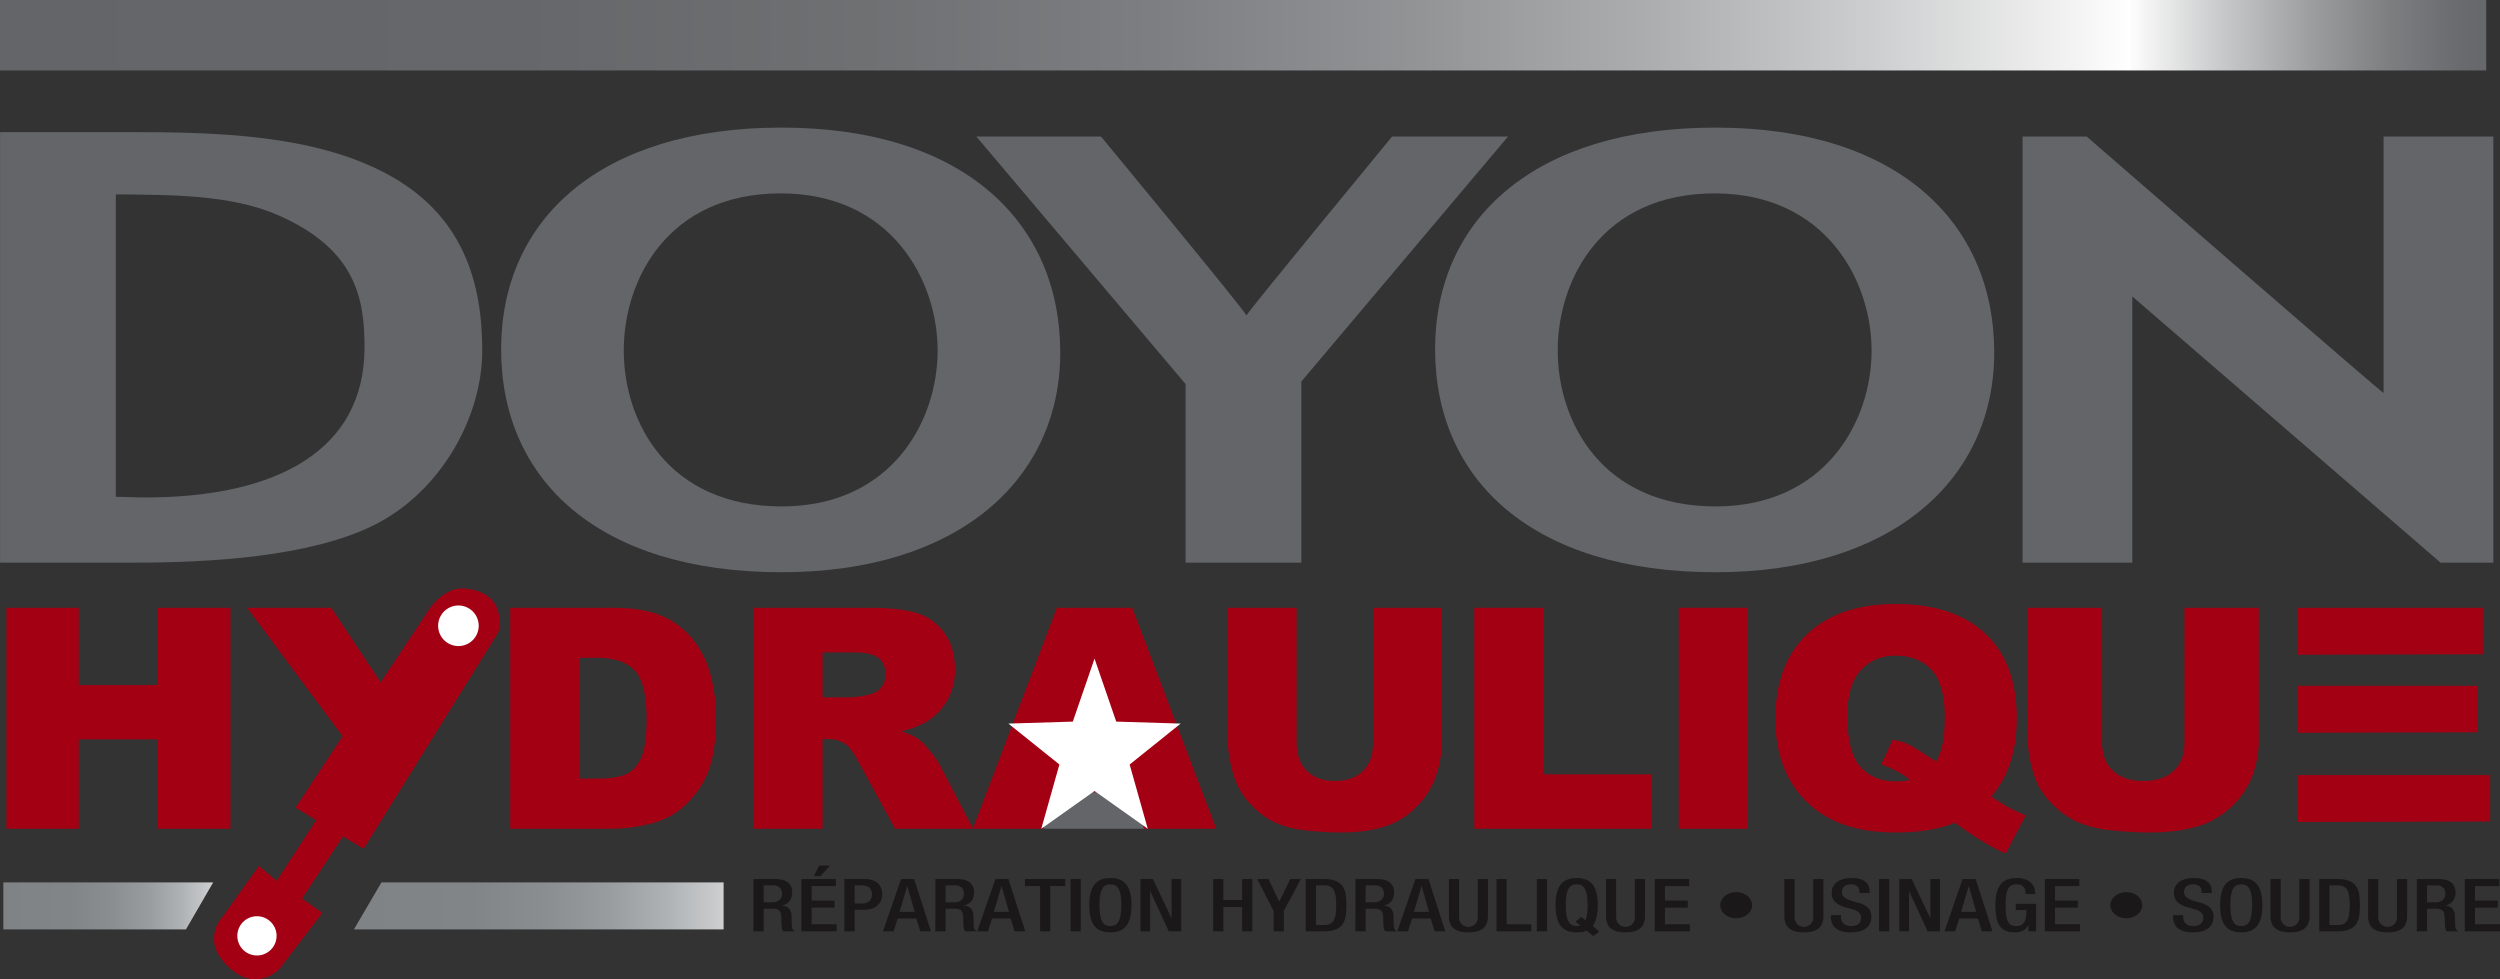 <svg aria-label="Logo - Doyon Hydraulique - Réparation hydraulique - Usinage - Soudure" xmlns="http://www.w3.org/2000/svg" xmlns:xlink="http://www.w3.org/1999/xlink" width="1197.579" height="469.118" viewBox="0 0 1197.579 469.118"><rect x="0" y="0" width="1197.579" height="469.118" fill="#333333" stroke="none"/><title>Logo - Doyon Hydraulique - Réparation hydraulique - Usinage - Soudure</title><defs><linearGradient id="linear-gradient" x1="1" y1="0.5" x2="0" y2="0.5" gradientUnits="objectBoundingBox"><stop offset="0" stop-color="#636568"></stop><stop offset="0.018" stop-color="#696b6e"></stop><stop offset="0.045" stop-color="#7c7e80"></stop><stop offset="0.076" stop-color="#9b9d9e"></stop><stop offset="0.11" stop-color="#c6c7c8"></stop><stop offset="0.148" stop-color="#fdfdfd"></stop><stop offset="0.148" stop-color="#fff"></stop><stop offset="0.168" stop-color="#f4f4f4"></stop><stop offset="0.25" stop-color="#cdcecf"></stop><stop offset="0.339" stop-color="#acadaf"></stop><stop offset="0.433" stop-color="#919395"></stop><stop offset="0.536" stop-color="#7d7e81"></stop><stop offset="0.65" stop-color="#6e7072"></stop><stop offset="0.786" stop-color="#65676a"></stop><stop offset="1" stop-color="#636568"></stop></linearGradient><linearGradient id="linear-gradient-2" x1="1" y1="0.5" x2="0" y2="0.5" gradientUnits="objectBoundingBox"><stop offset="0" stop-color="#808386"></stop><stop offset="0" stop-color="#838689"></stop><stop offset="0" stop-color="#8d9092"></stop><stop offset="0" stop-color="#9ea0a3"></stop><stop offset="0" stop-color="#b5b8ba"></stop><stop offset="0" stop-color="#ced0d2"></stop><stop offset="0.02" stop-color="#c9cbcd"></stop><stop offset="0.159" stop-color="#aeb1b3"></stop><stop offset="0.311" stop-color="#999c9f"></stop><stop offset="0.48" stop-color="#8b8e90"></stop><stop offset="0.682" stop-color="#828588"></stop><stop offset="1" stop-color="#808386"></stop></linearGradient></defs><g id="Groupe_1" data-name="Groupe 1" transform="translate(-361.485 -306.411)"><rect id="Rectangle_1" data-name="Rectangle 1" width="49.983" height="26.813" transform="translate(861.286 676.592)" fill="#636568"></rect><path id="Trac&#xE9;_1" data-name="Trac&#xE9; 1" d="M.01,19.687H62.453c41.079,0,87.089,1.225,122.005,19.586,37.382,19.586,46.537,52.31,46.537,85.054,0,31.827-19.8,67.808-52.208,83.8-30.577,15.083-78.593,17.805-114.332,17.805H.01ZM69.435,194.713c62.851,0,105.164-22.341,105.164-71.916,0-23.257-4.073-46.846-41.079-63.182-23.1-10.2-52.172-9.792-78.052-10.1V194.4c4.52,0,9.448.309,13.967.309" transform="translate(361.507 350.005)" fill="#636568"></path><path id="Trac&#xE9;_2" data-name="Trac&#xE9; 2" d="M209.008,232.01c-87.5,0-134.33-44.068-134.33-106.8,0-62.43,47.652-106.193,134.33-106.193,87.5,0,133.51,45.6,133.51,107.723,0,60.9-48.887,105.273-133.51,105.273M208.6,50.536c-53.812,0-75.175,41.008-75.175,75.282s21.364,74.671,75.587,74.671c52.58,0,74.767-40.7,74.767-74.671,0-33.663-22.187-75.282-75.179-75.282" transform="translate(526.863 348.515)" fill="#636568"></path><path id="Trac&#xE9;_3" data-name="Trac&#xE9; 3" d="M245.727,224.464V138.922L145.494,20.347h59.717s68.042,82.318,69.682,85.687c1.646-3.063,69.759-85.687,69.759-85.687h55.538l-99,117.354v86.764Z" transform="translate(683.688 351.467)" fill="#636568"></path><path id="Trac&#xE9;_4" data-name="Trac&#xE9; 4" d="M348.189,232.01c-87.5,0-134.33-44.068-134.33-106.8,0-62.43,47.652-106.193,134.33-106.193,87.5,0,133.51,45.6,133.51,107.723,0,60.9-48.887,105.273-133.51,105.273M347.78,50.536c-53.815,0-75.179,41.008-75.179,75.282s21.364,74.671,75.587,74.671c52.58,0,74.767-40.7,74.767-74.671,0-33.663-22.187-75.282-75.175-75.282" transform="translate(835.086 348.515)" fill="#636568"></path><path id="Trac&#xE9;_5" data-name="Trac&#xE9; 5" d="M501.634,224.464,353.98,96.956V224.464H301.4V20.347h30.728S473.549,143.22,474.346,143.22V20.347h52.58V224.464Z" transform="translate(1028.95 351.467)" fill="#636568"></path><rect id="Rectangle_3" data-name="Rectangle 3" width="1190.991" height="33.75" transform="translate(361.485 306.411)" fill="url(#linear-gradient)"></rect><path id="Trac&#xE9;_6" data-name="Trac&#xE9; 6" d="M.956,90.572H35.612V127.61H73.479V90.572h34.807V196.421H73.479V153.6H35.612v42.818H.956Z" transform="translate(363.601 506.984)" fill="#a30013"></path><path id="Trac&#xE9;_7" data-name="Trac&#xE9; 7" d="M76.031,90.572H125.2q14.543,0,23.492,3.9a38.181,38.181,0,0,1,14.8,11.19,46.215,46.215,0,0,1,8.474,16.97,77.766,77.766,0,0,1,2.629,20.506q0,16.963-3.909,26.318a43.6,43.6,0,0,1-10.849,15.665,35.5,35.5,0,0,1-14.906,8.412,77.631,77.631,0,0,1-19.728,2.89H76.031Zm33.1,23.971v57.833h8.11q10.372,0,14.758-2.276t6.866-7.94q2.488-5.666,2.485-18.374,0-16.828-5.552-23.032t-18.413-6.211Z" transform="translate(529.859 506.984)" fill="#a30013"></path><path id="Trac&#xE9;_8" data-name="Trac&#xE9; 8" d="M112.238,196.421V90.572H167.4q15.343,0,23.453,2.6a24.97,24.97,0,0,1,13.08,9.637q4.966,7.045,4.966,17.15a29.145,29.145,0,0,1-3.8,15.2,29.468,29.468,0,0,1-10.454,10.364,40.38,40.38,0,0,1-11.624,4.189,33.119,33.119,0,0,1,8.615,3.9,32.863,32.863,0,0,1,5.294,5.564,41.2,41.2,0,0,1,4.635,6.577l16.031,30.67H180.2l-17.69-32.348q-3.361-6.278-5.992-8.159a14.029,14.029,0,0,0-8.11-2.453h-2.922v42.959Zm33.245-62.96h13.954a50.57,50.57,0,0,0,8.769-1.443,8.769,8.769,0,0,0,5.368-3.321,9.711,9.711,0,0,0,2.083-6.14q0-5.126-3.288-7.869t-12.347-2.742H145.483Z" transform="translate(610.041 506.984)" fill="#a30013"></path><path id="Trac&#xE9;_9" data-name="Trac&#xE9; 9" d="M221.561,178.946H183.983l-5.22,17.474H144.968L185.224,90.572H221.33l40.249,105.849H226.92Zm-6.866-22.888-11.823-38.051-11.7,38.051Z" transform="translate(682.524 506.984)" fill="#a30013"></path><path id="Trac&#xE9;_10" data-name="Trac&#xE9; 10" d="M252.578,90.572H285.6v63.063a52.59,52.59,0,0,1-2.957,17.712,38.239,38.239,0,0,1-9.28,14.575,37.066,37.066,0,0,1-13.26,8.769q-9.644,3.53-23.161,3.533a147.093,147.093,0,0,1-17.063-1.083,45.023,45.023,0,0,1-15.456-4.291,38.6,38.6,0,0,1-11.36-9.129,33.4,33.4,0,0,1-7.049-12.193,62.551,62.551,0,0,1-3.07-17.892V90.572h33.026v64.564q0,8.66,4.857,13.527t13.482,4.87q8.549,0,13.408-4.8t4.857-13.6Z" transform="translate(766.632 506.984)" fill="#a30013"></path><path id="Trac&#xE9;_11" data-name="Trac&#xE9; 11" d="M219.7,90.572h33.1v79.782h51.655v26.067H219.7Z" transform="translate(848.022 506.984)" fill="#a30013"></path><rect id="Rectangle_5" data-name="Rectangle 5" width="33.171" height="105.849" transform="translate(1165.624 597.556)" fill="#a30013"></rect><path id="Trac&#xE9;_12" data-name="Trac&#xE9; 12" d="M368.019,182.213q6.476,4.263,8.454,5.343,2.965,1.586,7.988,3.684l-9.589,18.339a113.18,113.18,0,0,1-14.314-7.908q-7.078-4.581-9.9-6.9-11.418,4.7-28.622,4.693-25.426,0-40.118-12.562-17.358-14.875-17.355-41.805,0-26.139,15.189-40.616T322.192,90.01q27.788,0,42.9,14.154t15.108,40.5q0,23.468-12.18,37.546M341.6,165.462q4.113-7,4.111-20.94,0-16.028-6.284-22.888t-17.32-6.86q-10.266,0-16.667,7t-6.394,21.878q0,17.33,6.243,24.331t17.124,7a32.415,32.415,0,0,0,6.625-.649q-4.34-3.973-13.7-7.509l5.407-11.768a30.7,30.7,0,0,1,7.117,1.948,91.33,91.33,0,0,1,9.933,6.066q1.755,1.152,3.809,2.382" transform="translate(947.377 505.739)" fill="#a30013"></path><path id="Trac&#xE9;_13" data-name="Trac&#xE9; 13" d="M377.246,90.572h35.611v63.063a49.223,49.223,0,0,1-3.189,17.712,37.989,37.989,0,0,1-10,14.575,40.382,40.382,0,0,1-14.3,8.769q-10.4,3.53-24.974,3.533a170.886,170.886,0,0,1-18.4-1.083,51.442,51.442,0,0,1-16.661-4.291,41.125,41.125,0,0,1-12.251-9.129,32.886,32.886,0,0,1-7.6-12.193,58.427,58.427,0,0,1-3.311-17.892V90.572h35.614v64.564q0,8.66,5.237,13.527t14.539,4.87q9.21,0,14.453-4.8t5.24-13.6Z" transform="translate(1030.642 506.984)" fill="#a30013"></path><path id="Trac&#xE9;_14" data-name="Trac&#xE9; 14" d="M151.81,87.73c-9.386-.816-16.365,9.239-16.365,9.239l-23.714,35.707L88.066,96.969H47.752L93.5,158.486l-22.54,34.222,9.885,5.989L61.871,227.8,53.413,220.6,36.177,244.726s-11.489,11.524,3.134,24.755c13.16,11.91,23.817.627,23.817.627L83.81,243.16l-9.714-6.9,19.593-29.789,9.862,5.976,64.555-103.727s5.326-19.114-16.295-20.994" transform="translate(432.099 500.587)" fill="#a30013"></path><path id="Trac&#xE9;_15" data-name="Trac&#xE9; 15" d="M54.17,145.94a9.4,9.4,0,1,1-9.4-9.4,9.4,9.4,0,0,1,9.4,9.4" transform="translate(439.802 608.776)" fill="#fff"></path><path id="Trac&#xE9;_16" data-name="Trac&#xE9; 16" d="M84.724,99.95a9.716,9.716,0,1,1-9.718-9.718,9.715,9.715,0,0,1,9.718,9.718" transform="translate(506.077 506.231)" fill="#fff"></path><path id="Trac&#xE9;_17" data-name="Trac&#xE9; 17" d="M431.1,112.833V90.572H342.4v22.492Z" transform="translate(1119.736 506.984)" fill="#a30013"></path><path id="Trac&#xE9;_18" data-name="Trac&#xE9; 18" d="M428.761,124.462V102.2H342.4v22.492Z" transform="translate(1119.737 532.736)" fill="#a30013"></path><path id="Trac&#xE9;_19" data-name="Trac&#xE9; 19" d="M434.6,137.761V115.5H342.4v22.492Z" transform="translate(1119.736 562.189)" fill="#a30013"></path><path id="Trac&#xE9;_20" data-name="Trac&#xE9; 20" d="M112.286,131h10.778a12.256,12.256,0,0,1,3.015.354,7.244,7.244,0,0,1,2.462,1.119,5.306,5.306,0,0,1,1.668,2,6.765,6.765,0,0,1,.6,2.98,6.633,6.633,0,0,1-1.283,4.118,5.337,5.337,0,0,1-3.809,2.019v.071a5.4,5.4,0,0,1,3.488,1.331,5.543,5.543,0,0,1,1.3,3.787q.043,1.225.064,2.594t.109,2.491a2.342,2.342,0,0,0,.534,1.4,4.043,4.043,0,0,0,.919.771h-5.519a2.461,2.461,0,0,1-.534-.91,6.254,6.254,0,0,1-.276-1.3,19.433,19.433,0,0,1-.129-2.241c0-.749-.029-1.582-.087-2.491a7.84,7.84,0,0,0-.254-1.771,2.588,2.588,0,0,0-.73-1.225,3.177,3.177,0,0,0-1.366-.7,8.163,8.163,0,0,0-2.1-.231h-3.976v10.868h-4.876Zm8.769,11.151a5.368,5.368,0,0,0,3.613-1.09,3.716,3.716,0,0,0,1.263-2.98,3.977,3.977,0,0,0-1.093-3.031,5.019,5.019,0,0,0-3.526-1.032h-4.15v8.133Z" transform="translate(610.148 596.511)" fill="#1a1818"></path><path id="Trac&#xE9;_21" data-name="Trac&#xE9; 21" d="M119.431,135.442h16.51v3.366H124.307v6.943h10.949v3.366H124.307v7.991h11.977v3.366H119.431Zm8.512-6.448h5.134l-4.533,5.047h-3.166Z" transform="translate(625.971 592.071)" fill="#1a1818"></path><path id="Trac&#xE9;_22" data-name="Trac&#xE9; 22" d="M125.832,131H135.5a11.8,11.8,0,0,1,3.787.546,7.1,7.1,0,0,1,2.63,1.508,5.893,5.893,0,0,1,1.517,2.3,8.372,8.372,0,0,1,.5,2.945,6.787,6.787,0,0,1-2.311,5.381q-2.31,2.015-6.628,2.016h-4.279v10.341h-4.876Zm4.876,11.675h3.465a7.42,7.42,0,0,0,1.861-.225,4.506,4.506,0,0,0,1.559-.739,3.426,3.426,0,0,0,1.07-1.331,4.736,4.736,0,0,0,.386-2.016,4.314,4.314,0,0,0-1.157-3.192q-1.152-1.152-4.063-1.154h-3.121Z" transform="translate(640.146 596.514)" fill="#1a1818"></path><path id="Trac&#xE9;_23" data-name="Trac&#xE9; 23" d="M140.266,131h6.243l8.043,25.032h-5.092l-1.88-6.133h-8.94l-1.967,6.133H131.58Zm6.5,15.706-3.507-12.341h-.087l-3.636,12.341Z" transform="translate(652.875 596.511)" fill="#1a1818"></path><path id="Trac&#xE9;_24" data-name="Trac&#xE9; 24" d="M139.391,131h10.778a12.256,12.256,0,0,1,3.015.354,7.244,7.244,0,0,1,2.462,1.119,5.306,5.306,0,0,1,1.668,2,6.765,6.765,0,0,1,.6,2.98,6.633,6.633,0,0,1-1.283,4.118,5.337,5.337,0,0,1-3.809,2.019v.071a5.4,5.4,0,0,1,3.488,1.331,5.543,5.543,0,0,1,1.3,3.787q.043,1.225.064,2.594t.109,2.491a2.342,2.342,0,0,0,.534,1.4,4.043,4.043,0,0,0,.919.771h-5.519a2.461,2.461,0,0,1-.534-.91,6.254,6.254,0,0,1-.276-1.3,19.439,19.439,0,0,1-.129-2.241c0-.749-.029-1.582-.087-2.491a7.838,7.838,0,0,0-.254-1.771,2.588,2.588,0,0,0-.73-1.225,3.177,3.177,0,0,0-1.366-.7,8.163,8.163,0,0,0-2.1-.231h-3.976v10.868h-4.876Zm8.769,11.151a5.368,5.368,0,0,0,3.613-1.09,3.716,3.716,0,0,0,1.263-2.98,3.977,3.977,0,0,0-1.093-3.031,5.019,5.019,0,0,0-3.526-1.032h-4.15v8.133Z" transform="translate(670.173 596.511)" fill="#1a1818"></path><path id="Trac&#xE9;_25" data-name="Trac&#xE9; 25" d="M154.318,131h6.243l8.043,25.032h-5.092l-1.881-6.133h-8.94l-1.967,6.133h-5.092Zm6.5,15.706-3.507-12.341h-.087l-3.636,12.341Z" transform="translate(683.994 596.511)" fill="#1a1818"></path><path id="Trac&#xE9;_26" data-name="Trac&#xE9; 26" d="M160.009,134.365h-7.271V131h19.291v3.366h-7.143v21.666h-4.876Z" transform="translate(699.731 596.513)" fill="#1a1818"></path><rect id="Rectangle_6" data-name="Rectangle 6" width="4.876" height="25.032" transform="translate(874.328 727.514)" fill="#1a1818"></rect><path id="Trac&#xE9;_27" data-name="Trac&#xE9; 27" d="M172.426,156.857q-5.261,0-7.68-3.153t-2.414-9.849q0-6.7,2.414-9.853t7.68-3.153q5.261,0,7.68,3.153t2.417,9.853q0,6.693-2.417,9.849t-7.68,3.153m0-3.012a5.633,5.633,0,0,0,2.054-.366,3.547,3.547,0,0,0,1.646-1.456,9.025,9.025,0,0,0,1.112-3.067,26.674,26.674,0,0,0,.408-5.208,25.672,25.672,0,0,0-.408-5.1,8.607,8.607,0,0,0-1.112-3,3.6,3.6,0,0,0-1.646-1.421,5.83,5.83,0,0,0-4.086,0,3.589,3.589,0,0,0-1.668,1.421,8.607,8.607,0,0,0-1.112,3,25.672,25.672,0,0,0-.408,5.1,26.674,26.674,0,0,0,.408,5.208,9.025,9.025,0,0,0,1.112,3.067,3.532,3.532,0,0,0,1.668,1.456,5.649,5.649,0,0,0,2.032.366" transform="translate(720.977 596.177)" fill="#1a1818"></path><path id="Trac&#xE9;_28" data-name="Trac&#xE9; 28" d="M169.956,131H175.9l8.853,18.654h.087V131h4.619v25.032h-5.947l-8.853-19.139h-.087v19.139h-4.619Z" transform="translate(737.862 596.513)" fill="#1a1818"></path><path id="Trac&#xE9;_29" data-name="Trac&#xE9; 29" d="M180.788,131h4.876v10.026h8.985V131h4.873v25.032h-4.873v-11.64h-8.985v11.64h-4.876Z" transform="translate(761.849 596.513)" fill="#1a1818"></path><path id="Trac&#xE9;_30" data-name="Trac&#xE9; 30" d="M195.22,146.25,187.348,131h5.433l5.134,10.8,5.262-10.8h5.092L200.1,146.25v9.782H195.22Z" transform="translate(776.376 596.513)" fill="#1a1818"></path><path id="Trac&#xE9;_31" data-name="Trac&#xE9; 31" d="M194.586,131h8.686a14.82,14.82,0,0,1,5.732.916,7.141,7.141,0,0,1,3.25,2.575,9.6,9.6,0,0,1,1.456,3.963,37.806,37.806,0,0,1,0,10.129,9.613,9.613,0,0,1-1.456,3.964,7.163,7.163,0,0,1-3.25,2.575,14.894,14.894,0,0,1-5.732.91h-8.686Zm4.88,22.02h4.018a6.676,6.676,0,0,0,2.591-.46,3.765,3.765,0,0,0,1.771-1.54,8.118,8.118,0,0,0,1.006-2.925,27.518,27.518,0,0,0,.321-4.578,28.1,28.1,0,0,0-.3-4.452,8.628,8.628,0,0,0-.961-2.945,3.906,3.906,0,0,0-1.755-1.614,6.561,6.561,0,0,0-2.674-.489h-4.018Z" transform="translate(792.405 596.511)" fill="#1a1818"></path><path id="Trac&#xE9;_32" data-name="Trac&#xE9; 32" d="M201.985,131h10.782a12.229,12.229,0,0,1,3.012.354,7.216,7.216,0,0,1,2.462,1.119,5.248,5.248,0,0,1,1.668,2,6.766,6.766,0,0,1,.6,2.98,6.633,6.633,0,0,1-1.283,4.118,5.337,5.337,0,0,1-3.806,2.019v.071a5.4,5.4,0,0,1,3.485,1.331,5.559,5.559,0,0,1,1.305,3.787c.029.816.048,1.681.064,2.594s.051,1.739.106,2.491a2.323,2.323,0,0,0,.537,1.4,3.975,3.975,0,0,0,.919.771h-5.519a2.423,2.423,0,0,1-.537-.91,6.262,6.262,0,0,1-.273-1.3,19.438,19.438,0,0,1-.132-2.241c0-.749-.026-1.582-.084-2.491a7.829,7.829,0,0,0-.257-1.771,2.589,2.589,0,0,0-.73-1.225,3.177,3.177,0,0,0-1.366-.7,8.153,8.153,0,0,0-2.1-.231h-3.98v10.868h-4.876Zm8.769,11.151a5.377,5.377,0,0,0,3.616-1.09,3.716,3.716,0,0,0,1.263-2.98,3.989,3.989,0,0,0-1.093-3.031,5.023,5.023,0,0,0-3.53-1.032h-4.15v8.133Z" transform="translate(808.791 596.511)" fill="#1a1818"></path><path id="Trac&#xE9;_33" data-name="Trac&#xE9; 33" d="M216.912,131h6.246l8.043,25.032h-5.092l-1.881-6.133h-8.94l-1.971,6.133h-5.092Zm6.5,15.706-3.51-12.341h-.084l-3.636,12.341Z" transform="translate(822.612 596.511)" fill="#1a1818"></path><path id="Trac&#xE9;_34" data-name="Trac&#xE9; 34" d="M220.8,131v17.95a4.492,4.492,0,1,0,8.936,0V131h4.876v17.635a9.523,9.523,0,0,1-.636,3.681,6.078,6.078,0,0,1-1.845,2.437,7.62,7.62,0,0,1-2.932,1.35,16.659,16.659,0,0,1-3.915.418,16.917,16.917,0,0,1-3.931-.418,7.622,7.622,0,0,1-2.951-1.35,5.951,5.951,0,0,1-1.839-2.437,9.338,9.338,0,0,1-.646-3.681V131Z" transform="translate(839.644 596.514)" fill="#1a1818"></path><path id="Trac&#xE9;_35" data-name="Trac&#xE9; 35" d="M223.011,131h4.876v21.666h11.8v3.366h-16.68Z" transform="translate(855.353 596.513)" fill="#1a1818"></path><rect id="Rectangle_7" data-name="Rectangle 7" width="4.876" height="25.032" transform="translate(1097.694 727.514)" fill="#1a1818"></rect><path id="Trac&#xE9;_36" data-name="Trac&#xE9; 36" d="M246.7,156.017a7.637,7.637,0,0,1-2.138.649,16.777,16.777,0,0,1-2.652.193q-5.261,0-7.68-3.157t-2.417-9.849q0-6.7,2.417-9.853t7.68-3.153q5.256,0,7.676,3.153t2.417,9.853a23.267,23.267,0,0,1-.685,6.03,11.6,11.6,0,0,1-1.71,3.893l3.125,2.7-2.909,2.138Zm-2.565-6.554,2.009,1.649q.984-2.175.984-7.361a25.908,25.908,0,0,0-.405-5.1,8.6,8.6,0,0,0-1.112-3,3.584,3.584,0,0,0-1.649-1.418,5.774,5.774,0,0,0-4.082,0,3.569,3.569,0,0,0-1.672,1.418,8.669,8.669,0,0,0-1.109,3,25.909,25.909,0,0,0-.405,5.1,26.907,26.907,0,0,0,.405,5.2,9.1,9.1,0,0,0,1.109,3.067,3.538,3.538,0,0,0,1.672,1.456,5.649,5.649,0,0,0,2.032.367,5.791,5.791,0,0,0,1.755-.244l-2.311-1.858Z" transform="translate(874.857 596.175)" fill="#1a1818"></path><path id="Trac&#xE9;_37" data-name="Trac&#xE9; 37" d="M244.2,131v17.95a4.493,4.493,0,1,0,8.94,0V131h4.877v17.635a9.46,9.46,0,0,1-.64,3.681,6.042,6.042,0,0,1-1.842,2.437,7.644,7.644,0,0,1-2.932,1.35,16.66,16.66,0,0,1-3.915.418,16.918,16.918,0,0,1-3.931-.418,7.622,7.622,0,0,1-2.951-1.35,5.951,5.951,0,0,1-1.839-2.437,9.337,9.337,0,0,1-.646-3.681V131Z" transform="translate(891.478 596.514)" fill="#1a1818"></path><path id="Trac&#xE9;_38" data-name="Trac&#xE9; 38" d="M246.59,131H263.1v3.366H251.466v6.943h10.952v3.366H251.466v7.991h11.977v3.366H246.59Z" transform="translate(907.57 596.513)" fill="#1a1818"></path><path id="Trac&#xE9;_39" data-name="Trac&#xE9; 39" d="M256.356,139.191a5.14,5.14,0,0,1,.6-2.437,6.389,6.389,0,0,1,1.623-1.98A7.836,7.836,0,0,1,261,133.444a9.235,9.235,0,0,1,5.947,0,7.856,7.856,0,0,1,2.414,1.331,6.4,6.4,0,0,1,1.627,1.98,5.265,5.265,0,0,1,0,4.873,6.363,6.363,0,0,1-1.627,1.98,7.931,7.931,0,0,1-2.414,1.334,9.292,9.292,0,0,1-5.947,0,7.91,7.91,0,0,1-2.417-1.334,6.353,6.353,0,0,1-1.623-1.98,5.122,5.122,0,0,1-.6-2.437" transform="translate(929.198 600.836)" fill="#1a1818"></path><path id="Trac&#xE9;_40" data-name="Trac&#xE9; 40" d="M270.79,131v17.95a4.493,4.493,0,1,0,8.94,0V131h4.876v17.635a9.462,9.462,0,0,1-.64,3.681,6.044,6.044,0,0,1-1.842,2.437,7.644,7.644,0,0,1-2.932,1.35,16.659,16.659,0,0,1-3.915.418,16.917,16.917,0,0,1-3.931-.418,7.622,7.622,0,0,1-2.951-1.35,5.952,5.952,0,0,1-1.839-2.437,9.338,9.338,0,0,1-.646-3.681V131Z" transform="translate(950.356 596.514)" fill="#1a1818"></path><path id="Trac&#xE9;_41" data-name="Trac&#xE9; 41" d="M277.706,148.621v.63q0,4.59,5.005,4.594a5.939,5.939,0,0,0,2.032-.318,4.5,4.5,0,0,0,1.456-.82,3.239,3.239,0,0,0,.852-1.16,3.348,3.348,0,0,0,.28-1.347,3.712,3.712,0,0,0-1.154-2.964,7.548,7.548,0,0,0-3.208-1.492l-3.337-.942a11.489,11.489,0,0,1-4.854-2.633,5.838,5.838,0,0,1-1.52-4.24,6.517,6.517,0,0,1,.685-3.035,6.3,6.3,0,0,1,1.926-2.208,9.14,9.14,0,0,1,2.993-1.366,14.971,14.971,0,0,1,3.893-.473,13.216,13.216,0,0,1,4.664.665,6.545,6.545,0,0,1,2.588,1.665,4.867,4.867,0,0,1,1.135,2.138,9.932,9.932,0,0,1,.254,2.122V138h-4.876v-.524a3.524,3.524,0,0,0-.98-2.665,4.685,4.685,0,0,0-3.3-.948,6.085,6.085,0,0,0-1.517.2,3.925,3.925,0,0,0-1.328.611,3.076,3.076,0,0,0-.919,1.106,3.823,3.823,0,0,0-.341,1.7,3.185,3.185,0,0,0,1.07,2.54,10.121,10.121,0,0,0,3.507,1.7l3.295.98a10.54,10.54,0,0,1,4.725,2.491,5.723,5.723,0,0,1,1.476,4.134,7.657,7.657,0,0,1-.7,3.417,6.17,6.17,0,0,1-2.035,2.35,8.857,8.857,0,0,1-3.186,1.35,18.809,18.809,0,0,1-4.169.421,13.079,13.079,0,0,1-4.642-.7,7.516,7.516,0,0,1-2.845-1.807,5.978,5.978,0,0,1-1.411-2.469,9.836,9.836,0,0,1-.386-2.665v-.6Z" transform="translate(965.68 596.177)" fill="#1a1818"></path><rect id="Rectangle_8" data-name="Rectangle 8" width="4.876" height="25.032" transform="translate(1261.61 727.514)" fill="#1a1818"></rect><path id="Trac&#xE9;_42" data-name="Trac&#xE9; 42" d="M283.036,131h5.947l8.853,18.654h.087V131h4.619v25.032H296.6l-8.853-19.139h-.087v19.139h-4.619Z" transform="translate(988.282 596.513)" fill="#1a1818"></path><path id="Trac&#xE9;_43" data-name="Trac&#xE9; 43" d="M298.454,131H304.7l8.043,25.032h-5.092l-1.88-6.133h-8.94l-1.971,6.133h-5.092Zm6.5,15.706-3.51-12.341h-.084l-3.636,12.341Z" transform="translate(1003.19 596.511)" fill="#1a1818"></path><path id="Trac&#xE9;_44" data-name="Trac&#xE9; 44" d="M313.181,153.459H313.1a6.438,6.438,0,0,1-2.485,2.578,8.779,8.779,0,0,1-4.192.823,10.318,10.318,0,0,1-4.211-.772,6.582,6.582,0,0,1-2.822-2.385,10.736,10.736,0,0,1-1.562-4.05,30.835,30.835,0,0,1-.473-5.8q0-6.7,2.417-9.853t7.721-3.153a11.173,11.173,0,0,1,4.619.807,7.738,7.738,0,0,1,2.72,1.945,6.051,6.051,0,0,1,1.279,2.382,8.45,8.45,0,0,1,.325,2.089v.453h-4.622v-.595a5.409,5.409,0,0,0-.19-1.418,3.389,3.389,0,0,0-2.012-2.279,5.105,5.105,0,0,0-2.077-.373,5.916,5.916,0,0,0-2.289.421,3.569,3.569,0,0,0-1.665,1.527,8.975,8.975,0,0,0-1.006,3.015,28.9,28.9,0,0,0-.341,4.925,33.589,33.589,0,0,0,.3,4.976,9.55,9.55,0,0,0,.919,3.105,3.511,3.511,0,0,0,1.54,1.575,4.918,4.918,0,0,0,2.16.44,4.263,4.263,0,0,0,3.935-1.752q1.157-1.789,1.154-5.892h-5.134v-3.012h9.756v13.18h-3.681Z" transform="translate(1019.988 596.177)" fill="#1a1818"></path><path id="Trac&#xE9;_45" data-name="Trac&#xE9; 45" d="M304.726,131h16.513v3.366H309.6v6.943h10.952v3.366H309.6v7.991h11.977v3.366H304.726Z" transform="translate(1036.315 596.513)" fill="#1a1818"></path><path id="Trac&#xE9;_46" data-name="Trac&#xE9; 46" d="M314.492,139.191a5.14,5.14,0,0,1,.6-2.437,6.391,6.391,0,0,1,1.623-1.98,7.837,7.837,0,0,1,2.417-1.331,9.234,9.234,0,0,1,5.947,0,7.855,7.855,0,0,1,2.414,1.331,6.4,6.4,0,0,1,1.627,1.98,5.264,5.264,0,0,1,0,4.873,6.362,6.362,0,0,1-1.627,1.98,7.93,7.93,0,0,1-2.414,1.334,9.292,9.292,0,0,1-5.947,0,7.911,7.911,0,0,1-2.417-1.334,6.354,6.354,0,0,1-1.623-1.98,5.122,5.122,0,0,1-.6-2.437" transform="translate(1057.943 600.836)" fill="#1a1818"></path><path id="Trac&#xE9;_47" data-name="Trac&#xE9; 47" d="M328.7,148.621v.63q0,4.59,5.005,4.594a5.939,5.939,0,0,0,2.032-.318,4.5,4.5,0,0,0,1.456-.82,3.24,3.24,0,0,0,.852-1.16,3.35,3.35,0,0,0,.28-1.347,3.712,3.712,0,0,0-1.154-2.964,7.547,7.547,0,0,0-3.208-1.492l-3.337-.942a11.489,11.489,0,0,1-4.854-2.633,5.838,5.838,0,0,1-1.52-4.24,6.516,6.516,0,0,1,.685-3.035,6.3,6.3,0,0,1,1.926-2.208,9.14,9.14,0,0,1,2.993-1.366,14.97,14.97,0,0,1,3.893-.473,13.216,13.216,0,0,1,4.664.665A6.544,6.544,0,0,1,341,133.178a4.866,4.866,0,0,1,1.135,2.138,9.928,9.928,0,0,1,.254,2.122V138h-4.876v-.524a3.523,3.523,0,0,0-.981-2.665,4.685,4.685,0,0,0-3.3-.948,6.085,6.085,0,0,0-1.517.2,3.926,3.926,0,0,0-1.328.611,3.075,3.075,0,0,0-.919,1.106,3.822,3.822,0,0,0-.341,1.7,3.185,3.185,0,0,0,1.07,2.54,10.122,10.122,0,0,0,3.507,1.7l3.3.98a10.54,10.54,0,0,1,4.725,2.491,5.723,5.723,0,0,1,1.475,4.134,7.657,7.657,0,0,1-.7,3.417,6.171,6.171,0,0,1-2.035,2.35,8.856,8.856,0,0,1-3.186,1.35,18.808,18.808,0,0,1-4.169.421,13.078,13.078,0,0,1-4.642-.7,7.515,7.515,0,0,1-2.845-1.807,5.978,5.978,0,0,1-1.411-2.469,9.836,9.836,0,0,1-.386-2.665v-.6Z" transform="translate(1078.603 596.177)" fill="#1a1818"></path><path id="Trac&#xE9;_48" data-name="Trac&#xE9; 48" d="M340.943,156.857q-5.261,0-7.68-3.153t-2.417-9.849q0-6.7,2.417-9.853t7.68-3.153q5.261,0,7.68,3.153t2.417,9.853q0,6.693-2.417,9.849t-7.68,3.153m0-3.012a5.634,5.634,0,0,0,2.054-.366,3.547,3.547,0,0,0,1.646-1.456,8.957,8.957,0,0,0,1.112-3.067,26.968,26.968,0,0,0,.4-5.208,25.955,25.955,0,0,0-.4-5.1,8.543,8.543,0,0,0-1.112-3A3.6,3.6,0,0,0,343,134.23a5.83,5.83,0,0,0-4.086,0,3.574,3.574,0,0,0-1.668,1.421,8.609,8.609,0,0,0-1.112,3,25.954,25.954,0,0,0-.405,5.1,26.967,26.967,0,0,0,.405,5.208,9.027,9.027,0,0,0,1.112,3.067,3.518,3.518,0,0,0,1.668,1.456,5.648,5.648,0,0,0,2.031.366" transform="translate(1094.16 596.177)" fill="#1a1818"></path><path id="Trac&#xE9;_49" data-name="Trac&#xE9; 49" d="M343.231,131v17.95a4.493,4.493,0,1,0,8.94,0V131h4.876v17.635a9.46,9.46,0,0,1-.64,3.681,6.041,6.041,0,0,1-1.842,2.437,7.643,7.643,0,0,1-2.932,1.35,16.66,16.66,0,0,1-3.915.418,16.918,16.918,0,0,1-3.932-.418,7.623,7.623,0,0,1-2.951-1.35A5.951,5.951,0,0,1,339,152.316a9.337,9.337,0,0,1-.646-3.681V131Z" transform="translate(1110.78 596.514)" fill="#1a1818"></path><path id="Trac&#xE9;_50" data-name="Trac&#xE9; 50" d="M345.617,131H354.3a14.82,14.82,0,0,1,5.732.916,7.142,7.142,0,0,1,3.25,2.575,9.6,9.6,0,0,1,1.456,3.963,37.813,37.813,0,0,1,0,10.129,9.616,9.616,0,0,1-1.456,3.964,7.164,7.164,0,0,1-3.25,2.575,14.894,14.894,0,0,1-5.732.91h-8.686Zm4.876,22.02h4.021a6.677,6.677,0,0,0,2.591-.46,3.765,3.765,0,0,0,1.771-1.54,8.176,8.176,0,0,0,1.006-2.925,27.5,27.5,0,0,0,.322-4.578,28.1,28.1,0,0,0-.3-4.452,8.626,8.626,0,0,0-.961-2.945,3.906,3.906,0,0,0-1.755-1.614,6.561,6.561,0,0,0-2.674-.489h-4.021Z" transform="translate(1126.871 596.511)" fill="#1a1818"></path><path id="Trac&#xE9;_51" data-name="Trac&#xE9; 51" d="M357.775,131v17.95a4.493,4.493,0,1,0,8.94,0V131h4.876v17.635a9.458,9.458,0,0,1-.64,3.681,6.04,6.04,0,0,1-1.842,2.437,7.642,7.642,0,0,1-2.932,1.35,16.66,16.66,0,0,1-3.915.418,16.918,16.918,0,0,1-3.931-.418,7.621,7.621,0,0,1-2.951-1.35,5.951,5.951,0,0,1-1.839-2.437,9.337,9.337,0,0,1-.646-3.681V131Z" transform="translate(1142.988 596.514)" fill="#1a1818"></path><path id="Trac&#xE9;_52" data-name="Trac&#xE9; 52" d="M360.161,131h10.782a12.229,12.229,0,0,1,3.012.354,7.214,7.214,0,0,1,2.462,1.119,5.247,5.247,0,0,1,1.668,2,6.766,6.766,0,0,1,.6,2.98,6.632,6.632,0,0,1-1.283,4.118,5.336,5.336,0,0,1-3.806,2.019v.071a5.4,5.4,0,0,1,3.485,1.331,5.559,5.559,0,0,1,1.305,3.787c.029.816.048,1.681.064,2.594s.051,1.739.106,2.491a2.324,2.324,0,0,0,.537,1.4,3.976,3.976,0,0,0,.919.771h-5.519a2.423,2.423,0,0,1-.537-.91,6.266,6.266,0,0,1-.273-1.3,19.438,19.438,0,0,1-.132-2.241c0-.749-.026-1.582-.084-2.491a7.825,7.825,0,0,0-.257-1.771,2.589,2.589,0,0,0-.73-1.225,3.177,3.177,0,0,0-1.366-.7,8.153,8.153,0,0,0-2.1-.231h-3.979v10.868h-4.876Zm8.769,11.151a5.377,5.377,0,0,0,3.616-1.09,3.716,3.716,0,0,0,1.263-2.98,3.989,3.989,0,0,0-1.093-3.031,5.023,5.023,0,0,0-3.53-1.032h-4.15v8.133Z" transform="translate(1159.079 596.511)" fill="#1a1818"></path><path id="Trac&#xE9;_53" data-name="Trac&#xE9; 53" d="M367.307,131H383.82v3.366H372.183v6.943h10.952v3.366H372.183v7.991H384.16v3.366H367.307Z" transform="translate(1174.904 596.513)" fill="#1a1818"></path><path id="Trac&#xE9;_54" data-name="Trac&#xE9; 54" d="M.5,131.5V154H87.971l13.035-22.5Z" transform="translate(362.592 597.621)" fill="url(#linear-gradient-2)"></path><path id="Trac&#xE9;_55" data-name="Trac&#xE9; 55" d="M65.912,131.5,52.745,154H229.828V131.5Z" transform="translate(478.291 597.621)" fill="url(#linear-gradient-2)"></path><path id="Trac&#xE9;_56" data-name="Trac&#xE9; 56" d="M41.263,0,30.858,30.189,0,31.129,24.43,50.736,15.758,81.508,41.263,63.433l25.5,18.075L58.09,50.736,82.524,31.129l-30.862-.94Z" transform="translate(844.535 621.897)" fill="#fff"></path></g></svg>